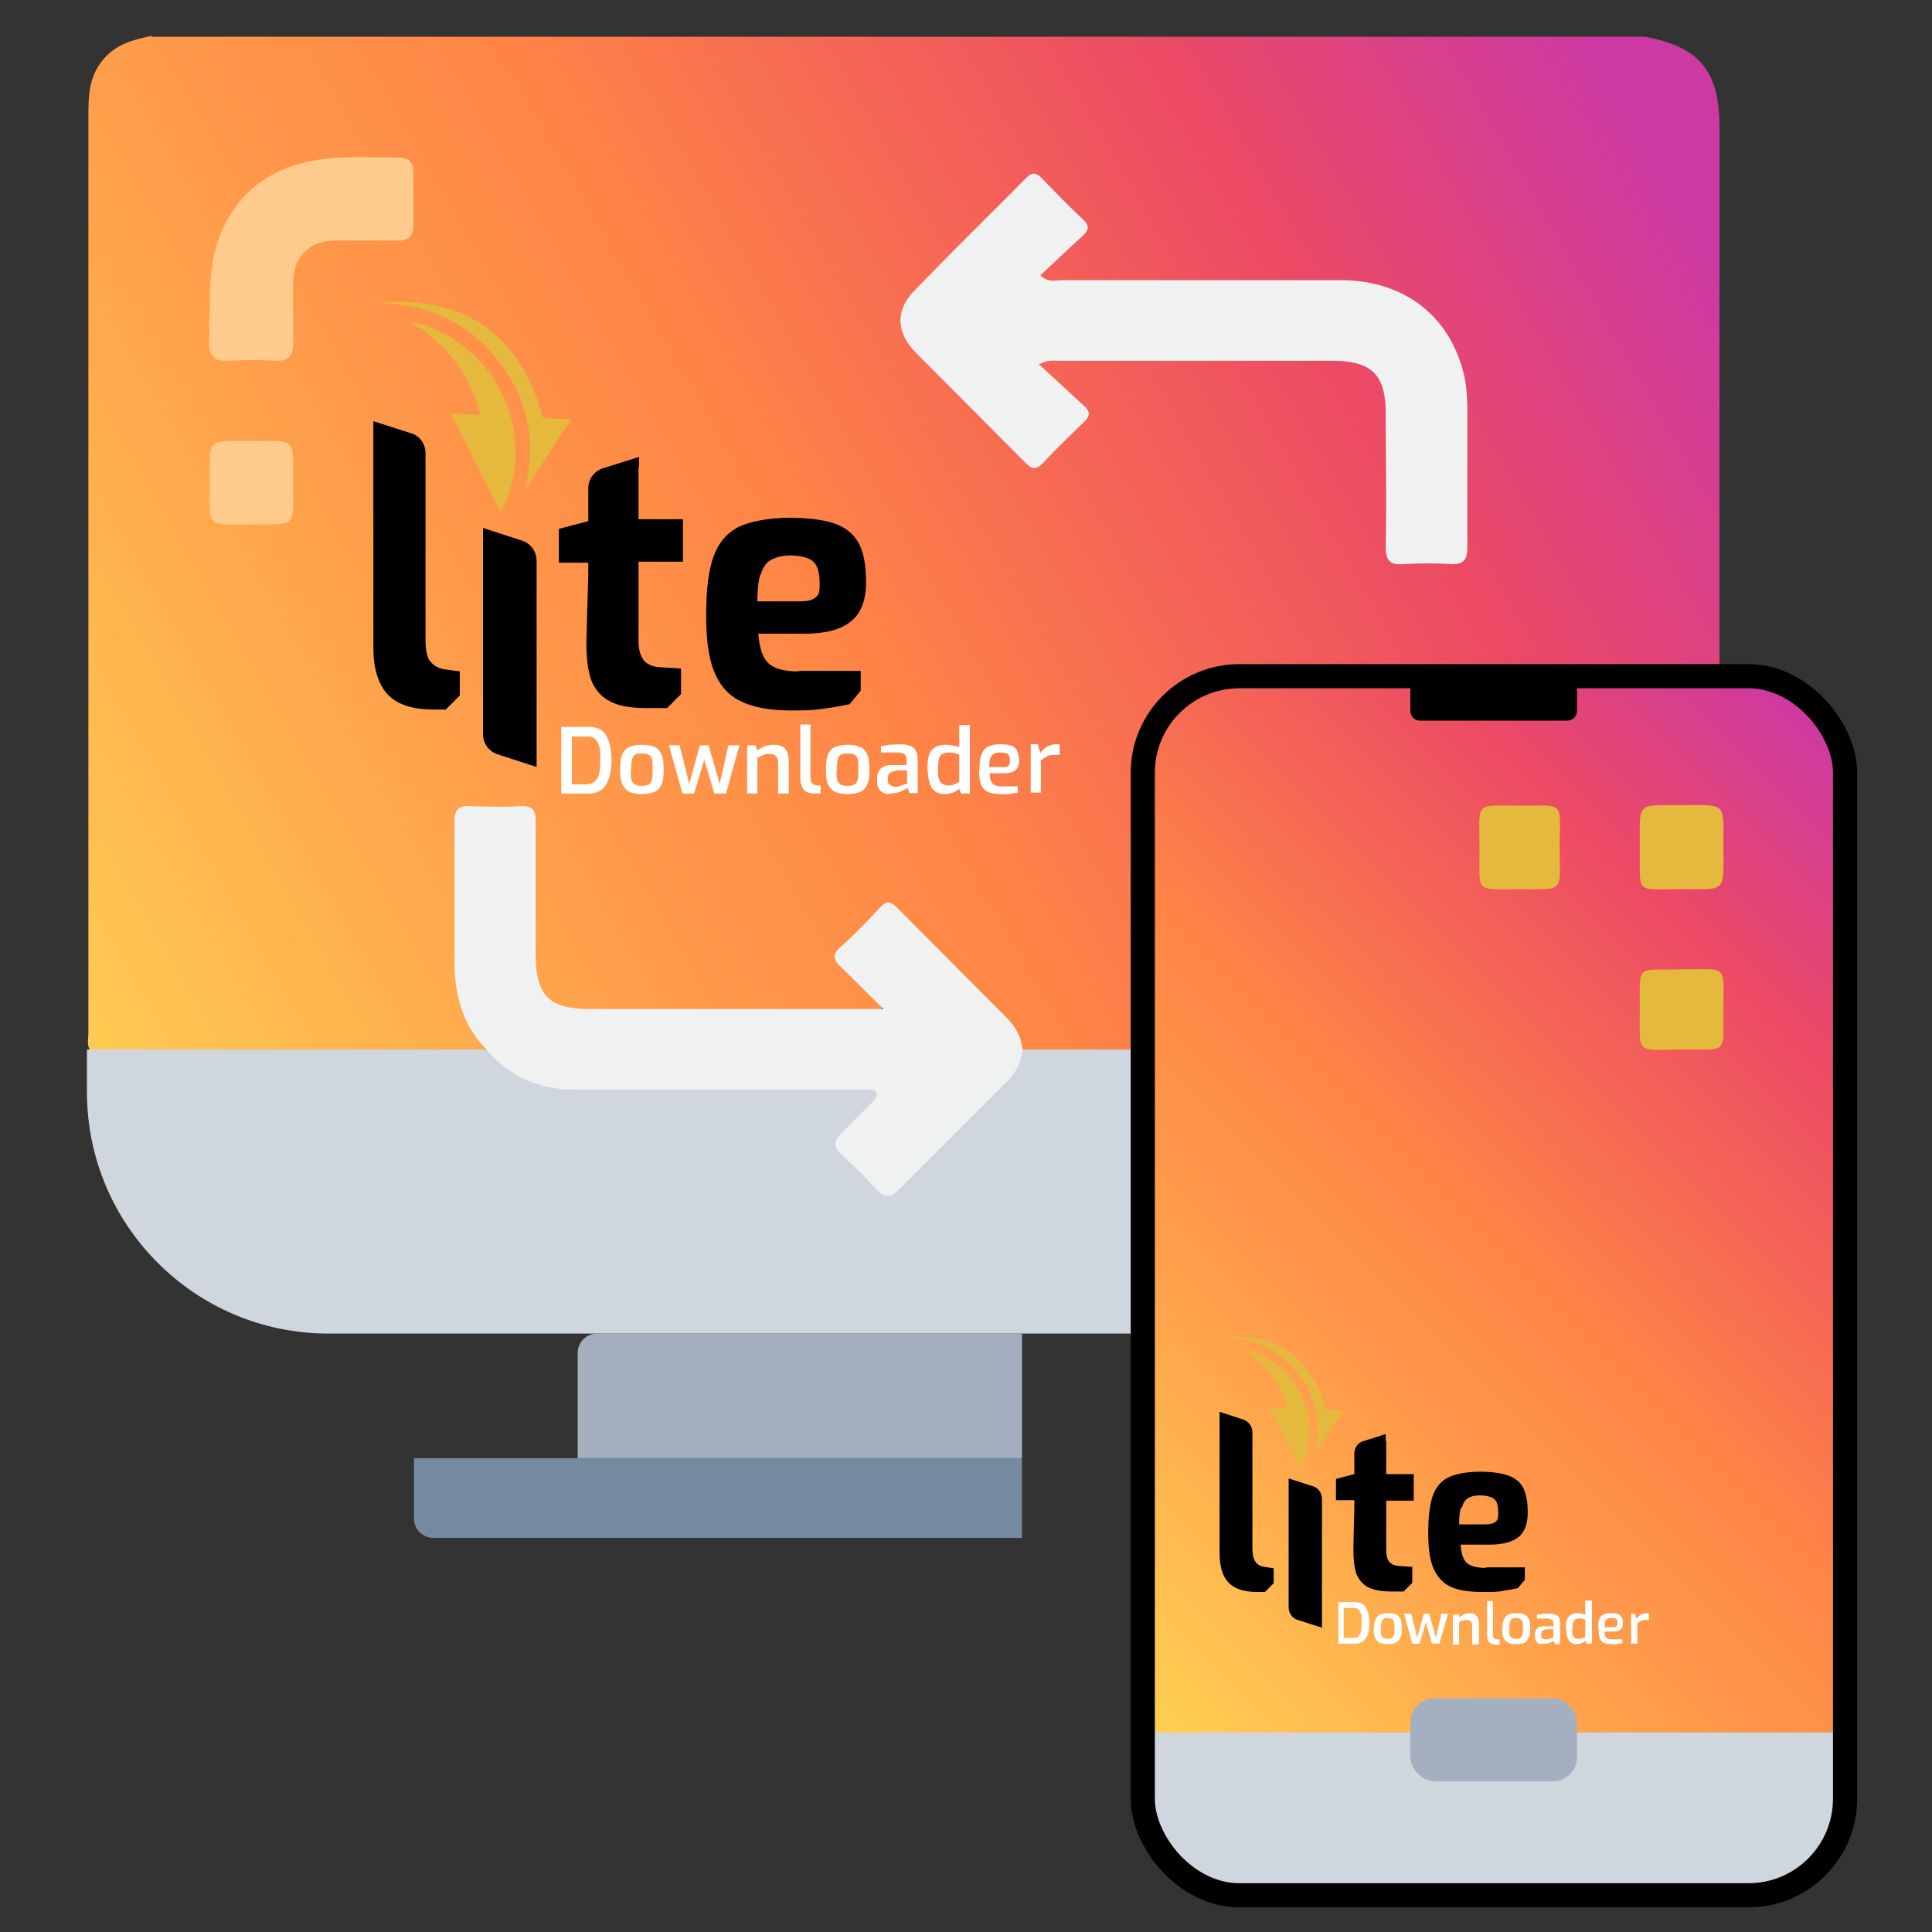 <svg xmlns="http://www.w3.org/2000/svg" viewBox="0 0 400 400" xmlns:v="https://vecta.io/nano"><rect x="0" y="0" width="400" height="400" fill="#333333" stroke="none"/><defs><linearGradient id="A" x1="325" y1="1.7" x2="-14.1" y2="197.4" gradientUnits="userSpaceOnUse"><stop offset="0" stop-color="#cd39a2"/><stop offset=".2" stop-color="#ec4a64"/><stop offset=".5" stop-color="#ff8546"/><stop offset=".7" stop-color="#ff9f4b"/><stop offset="1" stop-color="#ffd253"/></linearGradient><linearGradient id="B" x1="396.9" y1="169.6" x2="221.6" y2="344.9" href="#A"/></defs><path d="M31.3 7.6h309.3c11.3 2.1 15.4 7.1 15.4 18.8v108.1c0 2.6.2 5.3-1.2 7.7-2.2 2-5 1.4-7.6 1.4h-88.9c-2.6 0-5.3 0-7.9.6-6.1 1.5-9.8 5.4-11.2 11.4-.7 2.8-.9 5.7-.9 8.6v47.1c0 2.2.5 4.6-1.3 6.4-1.3.8-2.8 1.2-4.3 1.1-6.9-.1-13.7.8-20.5-.6-1-.3-1.7-1-2.2-1.9-6.2-9.8-15.5-16.7-23.3-25-1.5-1.6-3.3-1.6-5 0-.4.3-.7.7-1.1 1-5.8 5.5-5.8 5.8-.3 11.6.6.6 1.3 1.2 1.7 2 1.4 2.2.7 3.9-1.8 4.5-1.4.3-2.7.3-4.1.3-18.1 0-36.2-.1-54.3 0-8.6.1-12.7-4.3-12.9-12.6-.2-7.9 0-15.8-.1-23.7 0-2.1.6-4.8-2.1-5.5-3.1-.9-6.5-1.1-9.5.4-1.1.5-1.3 1.8-1.3 3 .2 10.5-.7 21.1.6 31.6.4 3.3 1.7 6.3 3.3 9.2.8 1.5 1.6 2.9.5 4.5-1.4 1.5-3.2 1.3-4.9 1.3H23.6c-1.7 0-3.6 0-4.9-1.4-.8-1.2-.4-2.4-.4-3.7V24.2c0-4.1 0-8.2 3-11.8 2.7-3.3 6.4-4.2 10.2-5z" fill="url(#A)"/><path d="M215.3 75.6l9 8.3c1.5 1.3 1.5 2.2 0 3.6-2.8 2.7-5.6 5.4-8.3 8.3-1.3 1.3-2.1 1.6-3.6.1l-22.9-23c-4-4.2-4.1-8.7-.2-12.7 7.6-7.9 15.4-15.5 23.1-23.3 1.3-1.3 2.1-1.2 3.3 0 2.8 2.9 5.6 5.8 8.5 8.5 1.5 1.4 1.2 2.3-.2 3.6-2.9 2.6-5.7 5.3-8.6 8 1.7 1.6 3.1 1 4.4 1h57.7c13 0 22.5 7.2 25.5 19.2.6 2.2.7 4.5.8 6.7v29.4c0 2.6-.8 3.6-3.4 3.5a80.11 80.11 0 0 0-9.8 0c-2.8.2-3.7-.7-3.7-3.6.2-9.2 0-18.3 0-27.5 0-8.2-2.9-11-11.2-11h-56.2c-1.2 0-2.5-.3-4.5.8z" fill="#f0f1f1"/><path d="M43.4 65.6c0-6.3 0-12.6 2.8-18.4C51.1 36.9 60 33.1 70.7 32.6c3.9-.2 7.8 0 11.7 0 2.2 0 3.2.9 3.2 3.1v10.9c0 2.5-1.2 3.3-3.5 3.2H69.7c-5.7 0-8.9 3.2-9 8.8v12.1c.1 2.9-.9 4.2-3.9 4a73.71 73.71 0 0 0-9.4 0c-3.2.2-4.3-1.2-4.1-4.2.1-1.6 0-3.3 0-4.9zm9 25.7c9 0 8.3-.7 8.3 8.3 0 9.8.9 8.9-8.8 9-9.3 0-8.5.7-8.5-8.5 0-9.7-.8-8.7 9-8.8z" fill="#ffcb8d"/><path d="M18,217.3h218.5v58.8H68c-27.6,0-50-22.4-50-50v-8.8h0Z" fill="#cfd6de"/><path d="M261.6 140H357c13.8 0 25 11.2 25 25v194.9H236.6V165c0-13.8 11.2-25 25-25z" fill="url(#B)"/><path d="M339.5 175.4c0-9.5-.8-8.7 8.8-8.7 9.3 0 8.5-.7 8.5 8.6 0 9.6.8 8.8-8.7 8.8-9.8 0-8.5 1.2-8.6-8.6zm-33.2-.1c0-9.5-1.1-8.5 8.4-8.5 9.3 0 8.3-1 8.2 8.2 0 10.3 1.3 9-8.9 9.1-8.9 0-7.6.8-7.7-8.8zm42.2 25.4c9.4 0 8.3-1.1 8.3 8.5 0 9 .9 8.1-8 8.1-10.7 0-9.2 1.5-9.3-9.4 0-8.4-.6-7 8.9-7.2z" fill="#e5b93e"/><path d="M211.7 217.3c-.2 2.6-1.3 4.7-3.2 6.6L186.4 246c-1.9 2-3.3 2.2-5.2 0a112.27 112.27 0 0 0-6.9-6.9c-1.8-1.7-1.7-3 0-4.6l6.4-6.4c.4-.4.9-1.1.8-1.6-.1-.9-1.1-.9-1.8-.9h-3-57.6c-7.8 0-14.1-2.9-19-9-4.4-4.8-5.9-10.7-6-17v-29.4c0-2.5.7-3.4 3.2-3.3 3.5.1 7 .2 10.5 0 2.6-.1 3.2 1 3.1 3.4v27.1c0 8.8 2.7 11.5 11.4 11.5H178h4.9l-8.6-8.5c-1.7-1.6-2.2-2.7-.2-4.4 2.8-2.5 5.4-5.2 8-8 1.3-1.4 2.1-1.6 3.6-.1l22.6 22.7c1.8 1.8 3.1 3.9 3.4 6.6z" fill="#f0f1f1"/><path d="M123.6,276.1h88v25.8h-92v-21.8c0-2.2,1.8-4,4-4Z" fill="#a3afbf"/><path d="M85.7 301.9h125.9v16.5H89.7c-2.2 0-4-1.8-4-4v-12.5h0z" fill="#768a9f"/><path d="M236.6 358.7H382v13.7c0 11-9 20-20 20H256.6c-11 0-20-9-20-20v-13.7h0z" fill="#cfd6de"/><rect x="292" y="351.6" width="34.5" height="17.2" rx="5" fill="#a4afbf"/><path d="M280.5 331.7c1.1 0 1.8.4 2.3 1.1.4.7.7 1.8.7 3.2s-.2 2.4-.7 3.1c-.5.8-1.2 1.2-2.2 1.2h-3.5v-8.6h3.5zm-.2 7.4c.4 0 .8-.1 1-.4.3-.3.4-.6.5-1.1 0-.4.1-1 .1-1.6s0-1.3-.1-1.7c0-.4-.3-.8-.5-1a1.53 1.53 0 0 0-1-.4h-2.1v6.2h2.1 0zm4.2-1.9c0-.8 0-1.4.3-1.9.2-.5.5-.8.9-1s1-.3 1.7-.3 1.3.1 1.7.3.7.6.9 1 .2 1.1.2 1.9 0 1.4-.3 1.9c-.2.5-.5.8-.9 1s-1 .3-1.7.3-1.3-.1-1.7-.3-.7-.6-.9-1-.3-1.1-.3-1.8h0zm1.4 0v.5.4c0 .5.2.8.4.9.2.2.5.3 1 .3s.8 0 1-.3c.2-.2.3-.5.4-.9v-.4-.5-.9c0-.5-.2-.8-.4-1s-.5-.3-1-.3-.8 0-1 .3-.3.5-.4 1v.8h0zm6.3-3.1l1.2 5 1.4-5h1.1l1.4 5 1.1-5h1.4l-1.8 6.2h-1.5l-1.3-4.4-1.3 4.4h-1.5l-1.7-6.2h1.4 0zm9.8 0l.2.7 1-.6c.4-.1.7-.2 1.1-.2s.8 0 1.1.3.5.4.6.8a3.73 3.73 0 0 1 .2 1.2v4.2h-1.4v-4c0-.3 0-.6-.3-.8-.2-.2-.4-.3-.7-.3h-.1c-.3 0-.5 0-.8.1-.3 0-.5.2-.8.4v4.6h-1.3v-6.2h1.1zm5.8-2.6h1.3v6.7c0 .4 0 .7.2.9.1.2.3.3.6.3h.6v1.1h-.8c-.6 0-1.1-.2-1.4-.5s-.4-.8-.4-1.5v-6.9zm3.3 5.7c0-.8 0-1.4.3-1.9.2-.5.5-.8.9-1s1-.3 1.7-.3 1.3.1 1.7.3.7.6.9 1c.2.5.2 1.1.2 1.9s0 1.4-.3 1.9c-.2.5-.5.8-.9 1s-1 .3-1.7.3-1.3-.1-1.7-.3-.7-.6-.9-1-.3-1.1-.3-1.8h0zm1.4 0v.5.4c0 .5.2.8.4.9.2.2.5.3 1 .3s.8 0 1-.3c.2-.2.3-.5.4-.9v-.4-.5-.9c0-.5-.2-.8-.4-1s-.5-.3-1-.3-.8 0-1 .3-.3.5-.4 1v.8h0zm6.8 3.2c-.5 0-.9-.1-1.1-.4-.3-.3-.4-.7-.4-1.2v-.5c0-.5.2-.9.5-1.2s.8-.4 1.5-.4h1.8v-.6c0-.3 0-.6-.3-.7-.2-.1-.4-.2-.8-.3h-.2-.2-1.9v-.8c.3 0 .7-.1 1.1-.2h1.3c.8 0 1.4.1 1.8.4s.6.8.6 1.6v4.3h-1.1l-.2-.7c-.1.1-.4.3-.8.4-.3.1-.5.2-.8.2h-.7 0zm.6-1h.4c.1 0 .3 0 .4-.1 0 0 .2 0 .3-.1.1 0 .2 0 .4-.1h.2v-1.8h-1.4s-.2 0-.3.1c-.3 0-.5.2-.6.3s-.2.3-.2.6v.3c0 .3 0 .5.2.6s.4.2.6.2h0zm4.3-2.1c0-.7 0-1.4.2-1.8.1-.5.4-.8.7-1.1.3-.2.8-.4 1.4-.4s1.1.1 1.7.3v-2.9h1.4v8.9h-1.1l-.2-.6c-.2.2-.5.3-.8.5-.4.1-.7.2-1 .2-.8 0-1.4-.3-1.7-.8s-.5-1.3-.5-2.3h0zm1.3-.1h0c0 .6 0 .9.1 1.2 0 .3.2.5.4.7.2.1.5.2.8.2s.5 0 .7-.1c.2 0 .4-.2.7-.3v-3.6c-.3 0-.5-.2-.7-.2h-.6c-.4 0-.6 0-.8.2s-.3.3-.4.6-.1.6-.1 1.1v.3h0zm5.4 0c0-.8 0-1.4.2-1.9s.4-.8.8-1 .9-.3 1.6-.3 1.1 0 1.5.2c.4.1.6.4.8.7s.2.7.2 1.3-.2 1-.5 1.2-.8.4-1.4.4h-1.9c0 .6.1 1 .3 1.2s.5.4 1 .4h.2 2.2v.8c-.4 0-.8.1-1.1.2s-.7 0-1.1 0c-.7 0-1.3-.1-1.7-.3a1.59 1.59 0 0 1-.8-1c-.2-.5-.2-1.1-.2-1.9h0zm3.2-.3c.3 0 .5 0 .6-.2.1-.1.2-.3.2-.6 0-.4 0-.7-.3-.9-.2-.2-.5-.2-1-.2s-.7 0-.9.2-.3.3-.4.6c0 .3-.1.6-.1 1.1h1.8zm4.4-2.8l.3 1c.3-.3.6-.6.9-.8s.7-.3 1.1-.3h.6v1.4h-.1-.6c-.4 0-.7 0-.9.2-.3.1-.6.3-.8.6v4.1h-1.3v-6.2h1z" fill="#fff"/><path d="M259.9 323.3c-.4-.6-.6-1.5-.6-2.7v-24.1c0-1.2-.8-2.2-1.9-2.6l-4.9-1.6v29.3c0 2.7.6 4.7 1.8 6s3.2 2 5.9 2h1.7l1.8-1.8v-3.1l-1.9-.3c-.9-.1-1.5-.5-1.9-1.1h0zm47.7 1.3h-.7c-1.6-.1-2.8-.5-3.4-1.2s-1-1.9-1.1-3.6h6c2.6 0 4.6-.5 5.9-1.5s2-2.7 2-5.1-.3-3.8-.9-5.1c-.6-1.2-1.7-2.1-3.1-2.6s-3.4-.8-5.9-.8-5 .4-6.6 1.2c-1.5.8-2.6 2.1-3.2 3.9s-.9 4.3-.9 7.5.3 5.5 1 7.2 1.8 3.1 3.4 3.9 3.8 1.2 6.7 1.2 3.3 0 4.7-.3c.9-.1 1.9-.3 2.8-.5.5-.7.9-1.1 1.4-1.7v-2.6h-7.1-.8 0zm-4.9-12.5c.2-.9.6-1.5 1.2-1.9s1.5-.6 2.6-.6 2.4.3 2.9.8c.6.5.8 1.5.8 2.9s-.2 1.4-.6 1.8c-.4.3-1 .5-2 .5h-5.5c0-1.4.1-2.6.4-3.5h0zm-30.9-4.4l-5-1.6v26.7c0 1.2.8 2.3 1.9 2.6l5 1.6v-26.7c0-1.2-.8-2.3-1.9-2.6h0zm15.1-9.4v-1.4l-4.7 1.5c-1.1.3-1.8 1.4-1.8 2.5v4.3l-3.8 1v4.4h3.8v1.4l-.2 8.8c0 2.1.2 3.8.6 5 .5 1.2 1.3 2.2 2.4 2.8 1.2.6 2.7.9 4.8.9h2.6l1.8-1.8v-3.3l-3-.2c-.8-.1-1.4-.4-1.8-.9s-.6-1.3-.6-2.4v-10.2h5.7v-5.5H287v-6.8h0z"/><path d="M257.2 279.3c11.4 2.3 17.1 14.9 11.9 24.7l-6.4-12.7c1.3 0 2.5.1 3.8.2-1.5-5.4-4.6-9.4-9.3-12.2h0zm-4.6-2.2c.6 0 1.2-.1 1.7-.2 2.9-.2 5.7 0 8.5 1 3.7 1.3 6.6 3.6 8.8 7 1.3 2.1 2.2 4.3 2.9 6.7 0 .2.1.3.4.3 1.1 0 2.1.1 3.2.2l-5.9 9c1.5-6.2.4-12-3.7-17s-9.4-7.2-15.8-7.1z" fill="#e5b93e"/><path d="M121.9 150.5c1.7 0 2.9.6 3.6 1.8s1.1 2.9 1.1 5.1-.4 3.8-1.1 5-1.9 1.9-3.6 1.9h-5.7v-13.8h5.7zm-.2 11.8c.7 0 1.2-.2 1.6-.7.4-.4.7-1 .8-1.7s.2-1.6.2-2.5 0-2-.2-2.7-.4-1.2-.8-1.6-.9-.6-1.6-.6h-3.3v9.9h3.3 0zm6.7-3c0-1.3.1-2.3.4-3s.7-1.3 1.4-1.6c.6-.3 1.6-.5 2.7-.5s2 .2 2.7.5 1.1.9 1.4 1.6.4 1.7.4 3-.1 2.3-.4 3-.7 1.3-1.4 1.6c-.6.3-1.5.5-2.7.5s-2.1-.2-2.7-.5c-.6-.4-1.1-.9-1.4-1.6s-.4-1.7-.4-2.9h0zm2.2 0v.8.7c.1.7.3 1.2.7 1.5.3.3.9.4 1.6.4s1.2-.1 1.6-.4c.3-.3.5-.8.6-1.5v-.7-.8-1.4c0-.7-.3-1.3-.6-1.5-.3-.3-.9-.4-1.6-.4s-1.3.1-1.6.4-.5.8-.6 1.6v1.3h0zm10.1-5l2 8 2.2-8h1.8l2.3 8 1.8-8h2.3l-2.8 10h-2.4l-2.1-7-2.1 7h-2.4l-2.8-10h2.2 0zm15.7 0l.4 1.1c.5-.4 1-.7 1.6-.9s1.2-.3 1.8-.3 1.3.1 1.8.4.8.7 1 1.2.3 1.1.3 1.8v6.7h-2.2v-6.4c0-.5-.1-.9-.4-1.3-.3-.3-.7-.5-1.1-.5h-.2c-.4 0-.9 0-1.3.2l-1.3.6v7.4h-2.1v-10h1.7zm9.3-4.3h2.1v10.7c0 .7 0 1.1.3 1.4.2.3.5.4.9.5h.9v1.7h-1.3c-1 0-1.8-.3-2.2-.8s-.7-1.4-.7-2.4v-11zm5.3 9.3c0-1.3.1-2.3.4-3s.7-1.3 1.4-1.6c.6-.3 1.6-.5 2.7-.5s2 .2 2.7.5 1.1.9 1.4 1.6.4 1.7.4 3-.1 2.3-.4 3-.7 1.3-1.4 1.6c-.6.3-1.5.5-2.7.5s-2.1-.2-2.7-.5-1.1-.9-1.4-1.6-.4-1.7-.4-2.9h0zm2.2 0v.8.7c.1.7.3 1.2.7 1.5.3.3.9.4 1.6.4s1.2-.1 1.6-.4c.3-.3.5-.8.6-1.5v-.7-.8-1.4c0-.7-.3-1.3-.6-1.5-.3-.3-.9-.4-1.6-.4s-1.3.1-1.6.4-.5.8-.6 1.6v1.3h0zm10.9 5.1c-.8 0-1.4-.2-1.8-.7-.5-.4-.7-1.1-.7-1.9v-.8c0-.8.3-1.4.8-1.9s1.3-.7 2.4-.7h2.9v-1c0-.6-.1-1-.4-1.2s-.7-.4-1.3-.4h-.3-.3-3v-1.3l1.7-.3 2.1-.1c1.3 0 2.3.2 2.9.7s.9 1.3.9 2.5v6.9h-1.7l-.4-1.1c-.2.2-.6.4-1.3.7-.4.2-.8.3-1.3.4-.4 0-.8.1-1.2.1h0zm1-1.5h.6c.2 0 .5-.1.7-.2.1 0 .3-.1.5-.2.2 0 .4-.1.6-.2h.3v-2.8h-2.3a.76.76 0 0 1-.4.2c-.4 0-.8.3-1 .5s-.3.5-.3.9v.4c0 .4.1.8.4 1s.6.3 1 .4h0zm6.9-3.5c0-1.2.1-2.2.3-2.9a2.69 2.69 0 0 1 1.2-1.7c.5-.4 1.3-.6 2.3-.6s1.8.2 2.8.5v-4.6h2.2v14.2H199l-.4-1c-.3.3-.8.6-1.3.8-.6.2-1.1.3-1.6.3-1.3 0-2.2-.4-2.8-1.3-.5-.9-.8-2.1-.8-3.7h0zm2.2-.1h0c0 .9 0 1.5.2 1.9.1.5.3.8.6 1s.7.4 1.3.4.8 0 1.2-.2c.4-.1.7-.3 1.1-.5v-5.7l-1.1-.3c-.3-.1-.7-.1-1-.1-.6 0-1 .1-1.4.3s-.6.6-.7 1a7.18 7.18 0 0 0-.2 1.7v.5h0zm8.6 0c0-1.3.1-2.3.4-3.1.3-.7.7-1.3 1.3-1.6s1.5-.5 2.6-.5 1.8.1 2.3.3c.6.2 1 .6 1.2 1.1a5.44 5.44 0 0 1 .4 2c0 .8-.3 1.6-.8 2s-1.3.6-2.3.6h-3c0 .9.2 1.6.5 2s.8.6 1.5.7h.3 3.5v1.3l-1.8.3c-.5.1-1.1 0-1.8 0-1.2 0-2-.2-2.7-.5-.6-.3-1.1-.9-1.3-1.6-.3-.7-.4-1.7-.4-3h0zm5-.5c.5 0 .8 0 1-.3.2-.2.3-.5.3-.9 0-.7-.1-1.2-.4-1.4-.3-.3-.8-.4-1.6-.4s-1.1.1-1.4.3-.5.5-.7.9c-.1.4-.2 1-.2 1.8h2.9zm7.1-4.5l.5 1.6c.4-.6.9-1 1.4-1.3s1.1-.5 1.7-.5h.9v2.2h-.2-.9c-.6 0-1.1 0-1.5.3-.4.2-.9.5-1.3.9v6.6h-2.1v-10h1.6z" fill="#fff"/><path d="M89 136.9c-.6-.9-.9-2.4-.9-4.4V93.8c0-1.9-1.2-3.6-3-4.1l-7.8-2.5v46.9c0 4.3 1 7.5 2.9 9.6s5.1 3.2 9.4 3.2h2.7l2.9-2.9v-5l-3-.4c-1.4-.2-2.5-.8-3.1-1.7h0zm76.4 2.1h-1.2c-2.6-.2-4.4-.8-5.4-2-1-1.1-1.6-3.1-1.8-5.8h9.6c4.2 0 7.4-.8 9.5-2.5 2.1-1.6 3.2-4.3 3.2-8.1s-.5-6.2-1.5-8.1-2.7-3.3-5-4.1-5.5-1.2-9.4-1.2-8.1.7-10.5 1.9c-2.5 1.3-4.2 3.4-5.2 6.2s-1.5 6.8-1.5 12 .5 8.8 1.6 11.6 2.8 4.9 5.4 6.2c2.5 1.3 6.1 2 10.7 2s5.3-.2 7.5-.5c1.5-.2 3-.5 4.5-.8l2.3-2.8v-4.1h-11.4-1.3 0zm-7.9-20c.4-1.4 1-2.4 2-3s2.4-1 4.2-1 3.8.4 4.7 1.3c.9.8 1.3 2.4 1.3 4.6s-.3 2.3-.9 2.8c-.6.6-1.7.8-3.2.8h-8.8c0-2.3.2-4.2.6-5.5h0zm-49.5-7.1l-8-2.6V152c0 1.9 1.2 3.6 3.1 4.2l8 2.6v-42.7c0-1.9-1.2-3.6-3.1-4.2h0zm24.3-15v-2.3l-7.6 2.4c-1.7.6-2.9 2.2-2.9 4v6.9l-6.1 1.6v7h6.1v2.2l-.4 14.1c0 3.4.3 6 1 8 .8 2 2.1 3.5 3.9 4.4 1.8 1 4.4 1.4 7.6 1.4h4.2l2.9-2.9v-5.3l-4.9-.3c-1.3-.2-2.3-.7-2.9-1.5s-1-2.1-1-3.9v-16.4h9.2v-8.8h-9.2V96.6h0z"/><path d="M84.6 66.5c18.2 3.7 27.3 23.8 19.1 39.5L93.4 85.6l6.1.3c-2.3-8.6-7.3-15-14.9-19.5h0zm-7.3-3.6c.9 0 1.8-.2 2.8-.3 4.6-.3 9.2.1 13.6 1.6 6 2.1 10.6 5.8 14 11.2 2.1 3.3 3.6 6.9 4.6 10.7.1.4.2.5.7.5 1.7 0 3.4.2 5.2.3l-9.5 14.5c2.4-10 .6-19.2-5.9-27.2S87.7 62.6 77.4 62.8z" fill="#e5b93e"/><rect x="236.6" y="140" width="145.4" height="252.4" rx="20" fill="none" stroke="#000" stroke-miterlimit="10" stroke-width="5"/><path d="M297,138.2h24.5c2.8,0,5,2.2,5,5v4c0,1.1-.9,2-2,2h-30.5c-1.1,0-2-.9-2-2v-4c0-2.8,2.2-5,5-5Z"/></svg>